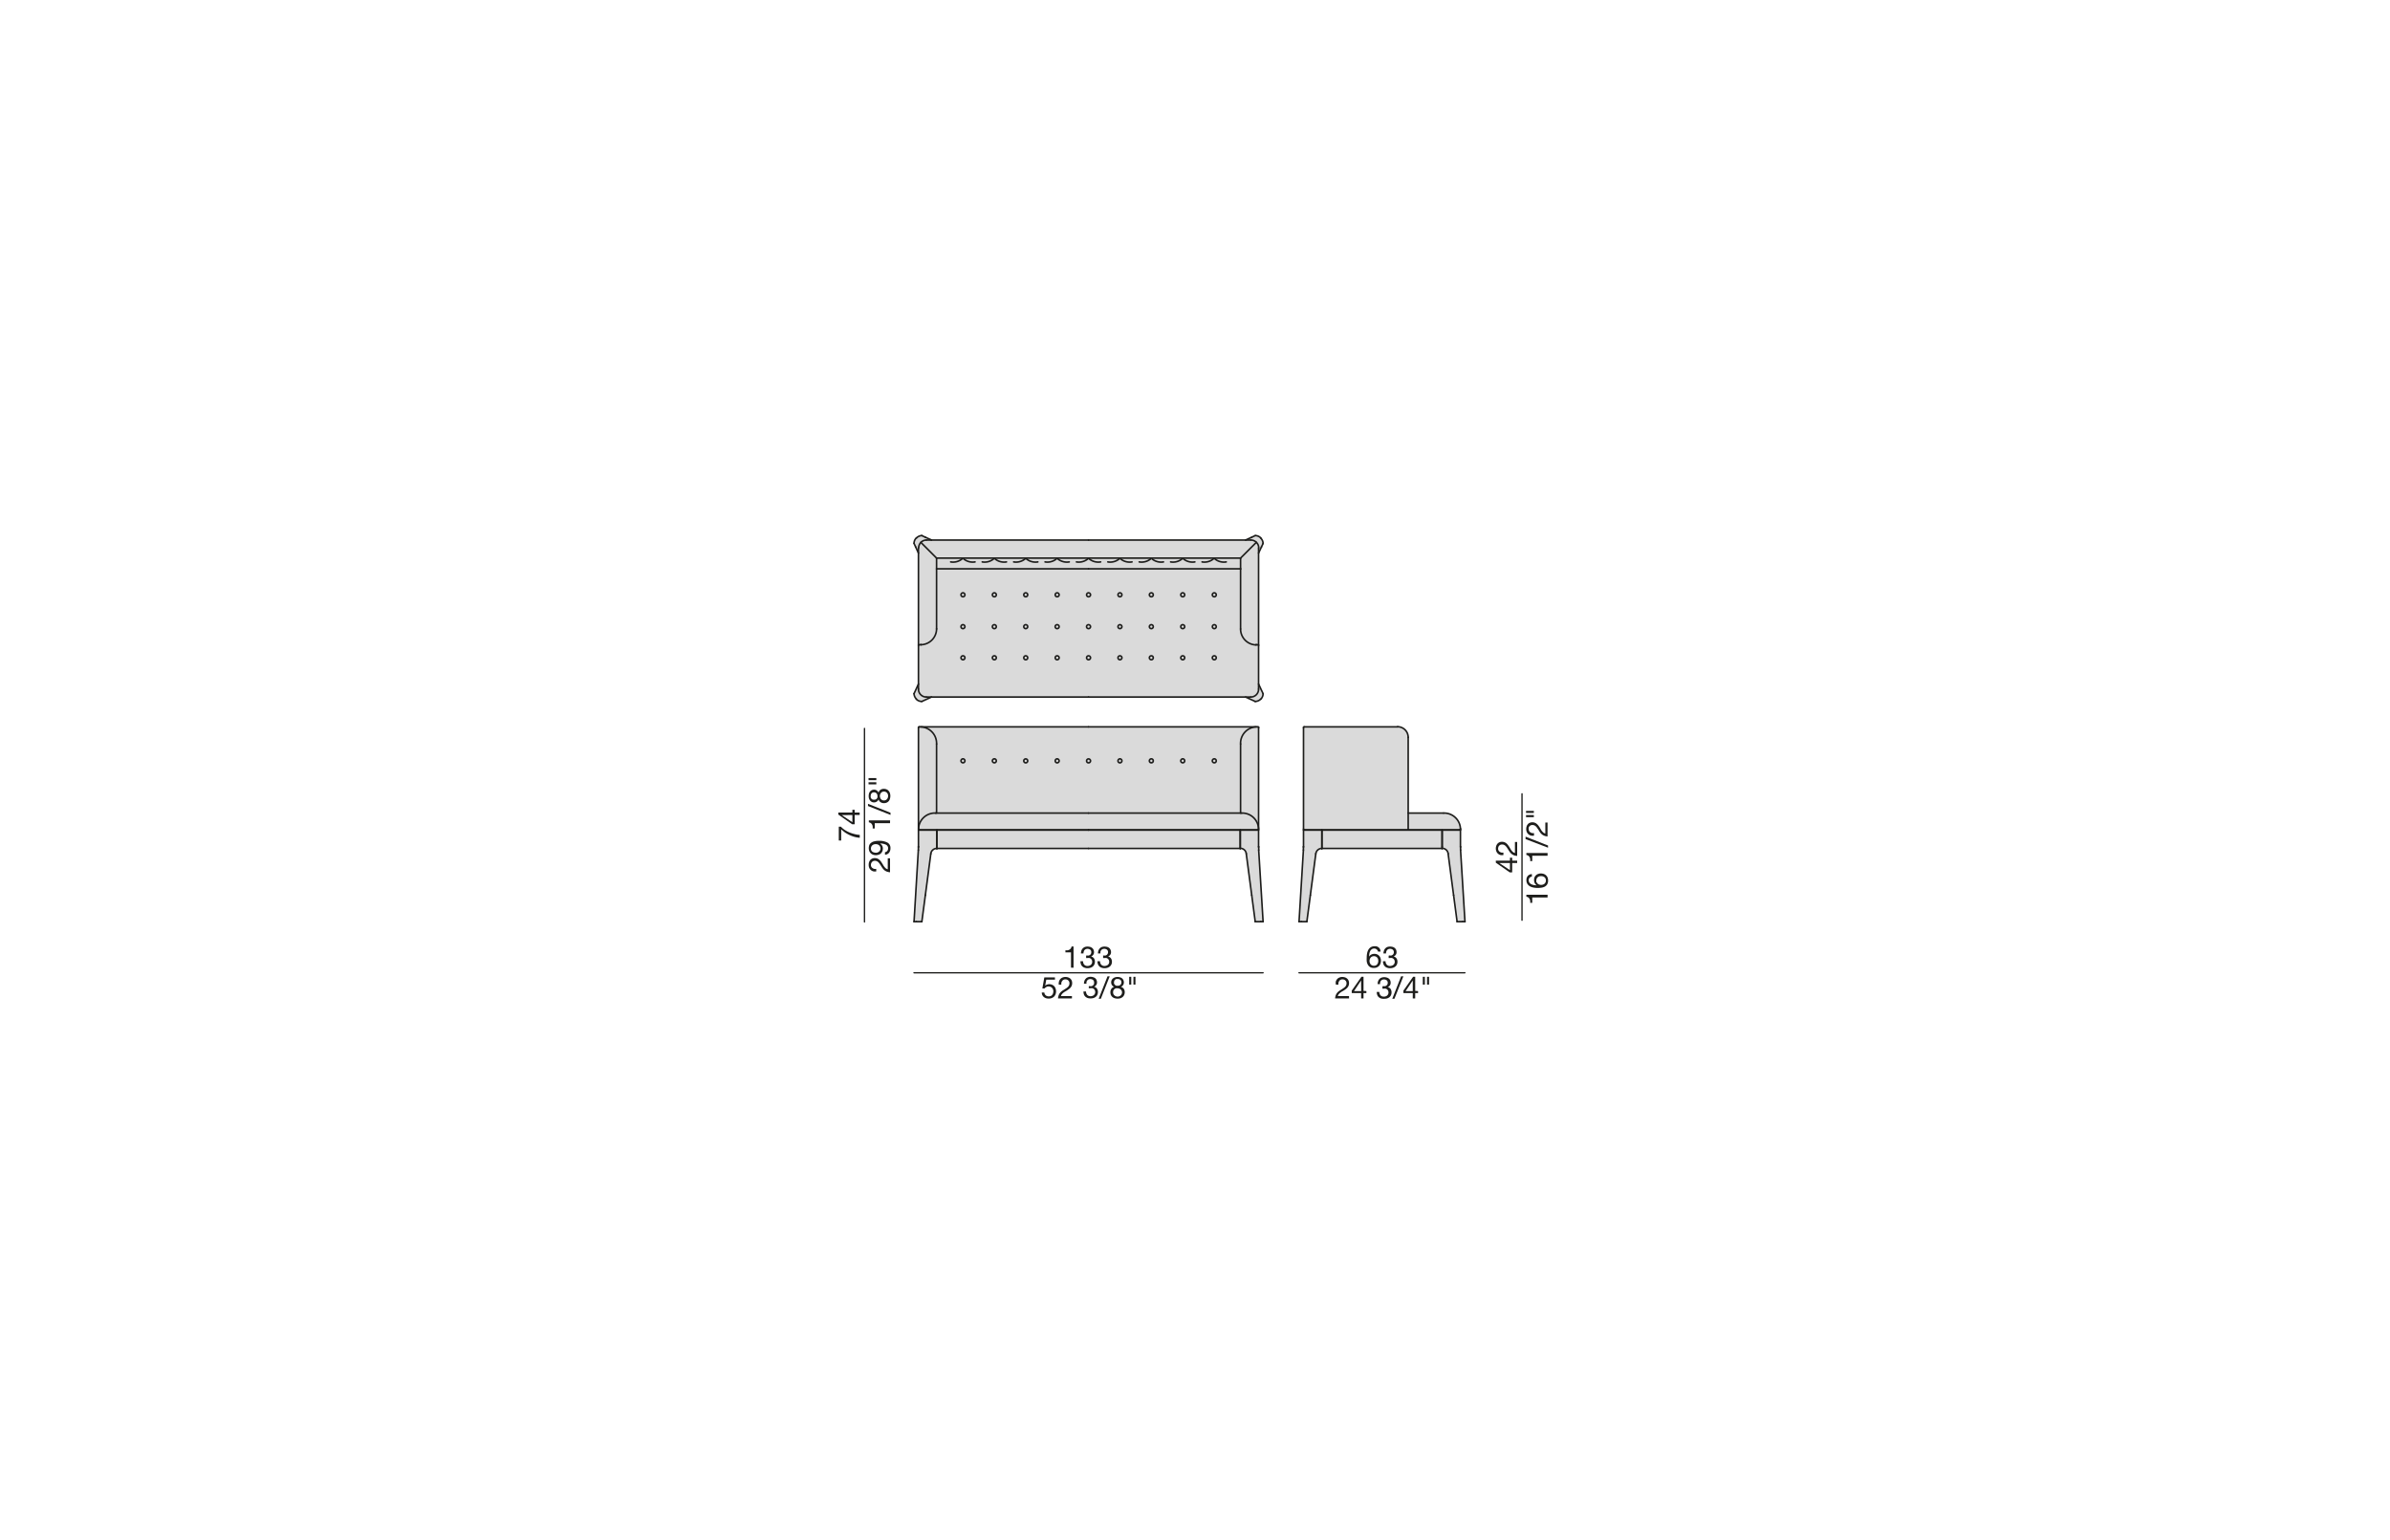 <?xml version="1.0" encoding="UTF-8"?>
<svg xmlns="http://www.w3.org/2000/svg" id="Livello_1" data-name="Livello 1" viewBox="0 0 450 290">
  <defs>
    <style>.cls-1{fill:#dadada;}.cls-2,.cls-3{fill:none;stroke:#1d1d1b;stroke-linecap:round;stroke-linejoin:round;}.cls-2{stroke-width:0.3px;}.cls-3{stroke-width:0.25px;}.cls-4{fill:#1d1d1b;}</style>
  </defs>
  <g id="CIRCLE">
    <path class="cls-1" d="M275,159.47c0,.2,0,.39,0,.59l.83,13.49h-1.48l-.66-5-1-7.82a1.12,1.12,0,0,0-1.12-1v-3.45H275v3.15Z"></path>
    <path class="cls-1" d="M275,156.06v.05a.15.15,0,0,1-.14.15h-9.7V153.1h6.66A3.08,3.08,0,0,1,275,156.06Z"></path>
    <polygon class="cls-1" points="271.54 159.46 271.54 159.74 271.52 159.76 271.52 156.31 271.54 156.31 271.54 159.46"></polygon>
    <rect class="cls-1" x="248.9" y="156.31" width="22.62" height="3.45"></rect>
    <path class="cls-1" d="M265.14,153.1v3.16H245.58a.15.15,0,0,1-.15-.15V137a.12.12,0,0,1,.12-.12h17.62a2,2,0,0,1,2,2Z"></path>
    <polygon class="cls-1" points="248.9 156.31 248.9 159.76 248.88 159.74 248.88 159.46 248.88 156.34 248.9 156.31"></polygon>
    <polygon class="cls-1" points="248.9 156.31 248.88 156.34 248.88 156.31 248.9 156.31"></polygon>
    <path class="cls-1" d="M248.88,159.74v0a1.14,1.14,0,0,0-1.13,1l-1,7.82-.66,5h-1.47l.82-13.49c0-.2,0-.39,0-.59h0v-3.15h3.45v3.43Z"></path>
    <path class="cls-1" d="M237,160.06l.83,13.49h-1.48l-.66-5-1-7.82a1.12,1.12,0,0,0-1.12-1v-3.45H237v3.15h0C237,159.67,237,159.86,237,160.06Z"></path>
    <path class="cls-1" d="M237,137v19.07a3.08,3.08,0,0,0-3.18-3h-.21v-13a3.09,3.09,0,0,1,2.95-3.2h.32A.12.12,0,0,1,237,137Z"></path>
    <path class="cls-1" d="M205,136.87h31.58a3.09,3.09,0,0,0-2.95,3.2v13H176.34v-13a3.1,3.1,0,0,0-3-3.2Zm24,6.4a.37.37,0,0,0-.36-.38.38.38,0,0,0-.38.38.37.37,0,0,0,.38.36A.36.36,0,0,0,229,143.27Zm-5.91,0a.37.37,0,0,0-.37-.38.38.38,0,0,0-.37.38.37.37,0,0,0,.37.36A.36.36,0,0,0,223.06,143.27Zm-5.92,0a.36.36,0,0,0-.36-.38.37.37,0,0,0-.37.38.36.36,0,0,0,.37.36A.35.35,0,0,0,217.14,143.27Zm-5.9,0a.38.38,0,0,0-.37-.38.38.38,0,0,0-.37.38.37.37,0,0,0,.37.37A.38.38,0,0,0,211.24,143.27Zm-5.91,0a.38.38,0,0,0-.38-.37.37.37,0,0,0-.36.37.36.36,0,0,0,.36.37A.37.37,0,0,0,205.33,143.27Zm-5.91,0a.39.39,0,0,0-.38-.38.38.38,0,0,0-.36.38.37.37,0,0,0,.36.37A.38.38,0,0,0,199.42,143.27Zm-5.92,0a.37.37,0,1,0-.74,0,.37.37,0,0,0,.74,0Zm-5.91,0a.37.37,0,0,0-.37-.38.38.38,0,0,0-.37.38.37.37,0,0,0,.37.36A.36.36,0,0,0,187.59,143.27Zm-5.91,0a.37.37,0,0,0-.37-.38.38.38,0,0,0-.37.38.37.37,0,0,0,.37.36A.36.36,0,0,0,181.68,143.27Z"></path>
    <path class="cls-1" d="M237,104.15V121.4h-.48a3,3,0,0,1-2.91-3V105.09l3-3a1.45,1.45,0,0,1,.43,1Z"></path>
    <path class="cls-1" d="M237.82,102.33l-.31.66-.54,1.16v-1a1.49,1.49,0,0,0-1.47-1.48h-1l1.16-.53.66-.31a1.45,1.45,0,0,1,1,.44A1.47,1.47,0,0,1,237.82,102.33Z"></path>
    <path class="cls-1" d="M237.51,130l.31.65a1.49,1.49,0,0,1-.44,1,1.43,1.43,0,0,1-1,.42l-.66-.3-1.16-.53h1a1.47,1.47,0,0,0,1.47-1.48v-1Z"></path>
    <polygon class="cls-1" points="233.53 159.74 233.53 159.76 233.51 159.76 233.53 159.74"></polygon>
    <polygon class="cls-1" points="233.53 156.31 233.53 156.34 233.51 156.31 233.53 156.31"></polygon>
    <polygon class="cls-1" points="233.53 159.46 233.53 159.74 233.51 159.76 233.51 156.31 233.53 156.34 233.53 159.46"></polygon>
    <polygon class="cls-1" points="233.51 156.31 233.51 159.76 204.95 159.76 176.41 159.76 176.41 156.31 204.95 156.31 233.51 156.31"></polygon>
    <path class="cls-1" d="M228.61,111.67a.37.37,0,0,1,.36.37.36.36,0,0,1-.36.37.37.37,0,0,1-.38-.37A.38.38,0,0,1,228.61,111.67Z"></path>
    <path class="cls-1" d="M228.61,117.58a.37.37,0,0,1,0,.74.37.37,0,1,1,0-.74Z"></path>
    <path class="cls-1" d="M228.61,123.49a.36.36,0,0,1,.36.37.37.37,0,0,1-.36.37.38.38,0,0,1-.38-.37A.37.37,0,0,1,228.61,123.49Z"></path>
    <path class="cls-1" d="M228.61,142.89a.37.37,0,0,1,.36.38.36.36,0,0,1-.36.36.37.37,0,0,1-.38-.36A.38.38,0,0,1,228.61,142.89Z"></path>
    <path class="cls-1" d="M222.69,111.67a.37.37,0,0,1,.37.37.36.36,0,0,1-.37.37.37.37,0,0,1-.37-.37A.38.38,0,0,1,222.69,111.67Z"></path>
    <path class="cls-1" d="M222.69,117.58a.37.37,0,0,1,0,.74.37.37,0,1,1,0-.74Z"></path>
    <path class="cls-1" d="M222.69,123.49a.36.36,0,0,1,.37.37.37.37,0,0,1-.37.37.38.38,0,0,1-.37-.37A.37.37,0,0,1,222.69,123.49Z"></path>
    <path class="cls-1" d="M222.69,142.89a.37.37,0,0,1,.37.38.36.36,0,0,1-.37.36.37.37,0,0,1-.37-.36A.38.38,0,0,1,222.69,142.89Z"></path>
    <path class="cls-1" d="M216.78,111.67a.36.36,0,0,1,.36.37.35.35,0,0,1-.36.37.36.36,0,0,1-.37-.37A.37.37,0,0,1,216.78,111.67Z"></path>
    <path class="cls-1" d="M216.78,117.58a.37.37,0,0,1,0,.74.37.37,0,1,1,0-.74Z"></path>
    <path class="cls-1" d="M216.78,123.49a.35.35,0,0,1,.36.37.36.36,0,0,1-.36.37.37.37,0,0,1-.37-.37A.36.36,0,0,1,216.78,123.49Z"></path>
    <path class="cls-1" d="M216.78,142.89a.36.36,0,0,1,.36.38.35.35,0,0,1-.36.36.36.36,0,0,1-.37-.36A.37.37,0,0,1,216.78,142.89Z"></path>
    <path class="cls-1" d="M210.87,111.67a.38.38,0,0,1,.37.37.37.37,0,0,1-.37.37.36.36,0,0,1-.37-.37A.37.37,0,0,1,210.87,111.67Z"></path>
    <path class="cls-1" d="M210.87,117.58a.37.37,0,0,1,0,.74.37.37,0,1,1,0-.74Z"></path>
    <path class="cls-1" d="M210.87,123.49a.37.37,0,0,1,.37.37.38.38,0,0,1-.37.37.37.37,0,0,1-.37-.37A.36.36,0,0,1,210.87,123.49Z"></path>
    <path class="cls-1" d="M210.87,142.89a.38.38,0,0,1,.37.38.38.38,0,0,1-.37.37.37.37,0,0,1-.37-.37A.38.38,0,0,1,210.87,142.89Z"></path>
    <path class="cls-1" d="M205,111.67a.38.38,0,0,1,.38.37.37.37,0,0,1-.38.37.36.36,0,0,1-.36-.37A.37.37,0,0,1,205,111.67Z"></path>
    <path class="cls-1" d="M205,117.58a.37.37,0,1,1,0,.74.37.37,0,0,1,0-.74Z"></path>
    <path class="cls-1" d="M205,123.49a.37.37,0,0,1,.38.37.38.38,0,0,1-.38.37.37.37,0,0,1-.36-.37A.36.36,0,0,1,205,123.49Z"></path>
    <path class="cls-1" d="M205,142.9a.38.38,0,0,1,.38.37.37.37,0,0,1-.38.37.36.36,0,0,1-.36-.37A.37.37,0,0,1,205,142.9Z"></path>
    <path class="cls-1" d="M199,111.67a.38.38,0,0,1,.38.37.37.37,0,0,1-.38.37.36.36,0,0,1-.36-.37A.37.37,0,0,1,199,111.67Z"></path>
    <path class="cls-1" d="M199,117.58a.37.37,0,1,1,0,.74.37.37,0,0,1,0-.74Z"></path>
    <path class="cls-1" d="M199,123.49a.37.37,0,0,1,.38.37.38.38,0,0,1-.38.37.37.37,0,0,1-.36-.37A.36.36,0,0,1,199,123.49Z"></path>
    <path class="cls-1" d="M199,142.89a.39.39,0,0,1,.38.38.38.38,0,0,1-.38.37.37.37,0,0,1-.36-.37A.38.38,0,0,1,199,142.89Z"></path>
    <path class="cls-1" d="M193.13,111.67a.38.38,0,0,1,.37.37.37.37,0,0,1-.74,0A.38.38,0,0,1,193.13,111.67Z"></path>
    <path class="cls-1" d="M193.13,117.58a.37.37,0,1,1-.37.37A.38.38,0,0,1,193.13,117.58Z"></path>
    <path class="cls-1" d="M193.13,123.49a.37.37,0,0,1,.37.37.37.37,0,1,1-.74,0A.37.37,0,0,1,193.13,123.49Z"></path>
    <path class="cls-1" d="M193.13,142.89a.38.38,0,0,1,.37.38.37.37,0,0,1-.74,0A.38.38,0,0,1,193.13,142.89Z"></path>
    <path class="cls-1" d="M187.22,111.67a.37.37,0,0,1,.37.37.36.36,0,0,1-.37.37.37.37,0,0,1-.37-.37A.38.38,0,0,1,187.22,111.67Z"></path>
    <path class="cls-1" d="M187.22,117.58a.37.37,0,0,1,0,.74.37.37,0,1,1,0-.74Z"></path>
    <path class="cls-1" d="M187.22,123.49a.36.36,0,0,1,.37.37.37.37,0,0,1-.37.37.38.38,0,0,1-.37-.37A.37.37,0,0,1,187.22,123.49Z"></path>
    <path class="cls-1" d="M187.22,142.89a.37.37,0,0,1,.37.38.36.36,0,0,1-.37.36.37.37,0,0,1-.37-.36A.38.38,0,0,1,187.22,142.89Z"></path>
    <path class="cls-1" d="M181.31,111.67a.37.37,0,0,1,.37.37.36.36,0,0,1-.37.37.37.37,0,0,1-.37-.37A.38.38,0,0,1,181.31,111.67Z"></path>
    <path class="cls-1" d="M181.31,117.58a.37.37,0,1,1,0,.74.37.37,0,1,1,0-.74Z"></path>
    <path class="cls-1" d="M181.31,123.49a.36.36,0,0,1,.37.37.37.37,0,0,1-.37.37.38.38,0,0,1-.37-.37A.37.37,0,0,1,181.31,123.49Z"></path>
    <path class="cls-1" d="M181.31,142.89a.37.37,0,0,1,.37.38.36.36,0,0,1-.37.36.37.37,0,0,1-.37-.36A.38.38,0,0,1,181.31,142.89Z"></path>
    <polygon class="cls-1" points="204.95 107.11 176.34 107.11 176.34 105.09 204.95 105.09 233.58 105.09 233.58 107.11 204.95 107.11"></polygon>
    <polygon class="cls-1" points="176.41 156.31 176.41 159.76 176.38 159.74 176.38 159.46 176.38 156.34 176.41 156.31"></polygon>
    <polygon class="cls-1" points="176.41 156.31 176.38 156.34 176.38 156.31 176.41 156.31"></polygon>
    <polygon class="cls-1" points="176.38 159.74 176.41 159.76 176.38 159.76 176.38 159.74"></polygon>
    <path class="cls-1" d="M176.34,107.11v11.33a3,3,0,0,1-2.91,3h-.5V103.17a1.48,1.48,0,0,1,.44-1l3,3Z"></path>
    <path class="cls-1" d="M174.41,101.69H235.5a1.44,1.44,0,0,1,1,.44l-3,3H176.34l-3-3A1.43,1.43,0,0,1,174.41,101.69Z"></path>
    <path class="cls-1" d="M176.38,159.74v0a1.13,1.13,0,0,0-1.12,1l-1,7.82-.66,5H172.1l.81-13.49a5.82,5.82,0,0,0,0-.59h0v-3.15h3.45v3.43Z"></path>
    <path class="cls-1" d="M173.43,121.4a3,3,0,0,0,2.91-3V107.11h57.24v11.33a3,3,0,0,0,2.91,3H237v8.37a1.47,1.47,0,0,1-1.47,1.48H174.41a1.48,1.48,0,0,1-1.48-1.48V121.4h.5ZM229,112a.37.37,0,0,0-.36-.37.38.38,0,0,0-.38.37.37.37,0,0,0,.38.37A.36.36,0,0,0,229,112Zm0,5.91a.37.37,0,0,0-.36-.37.37.37,0,1,0,0,.74A.37.37,0,0,0,229,118Zm0,5.91a.36.36,0,0,0-.36-.37.37.37,0,0,0-.38.37.38.38,0,0,0,.38.37A.37.37,0,0,0,229,123.86ZM223.06,112a.37.37,0,0,0-.37-.37.38.38,0,0,0-.37.37.37.37,0,0,0,.37.37A.36.36,0,0,0,223.06,112Zm0,5.91a.37.37,0,0,0-.37-.37.37.37,0,1,0,0,.74A.37.37,0,0,0,223.06,118Zm0,5.91a.36.36,0,0,0-.37-.37.37.37,0,0,0-.37.37.38.38,0,0,0,.37.37A.37.37,0,0,0,223.06,123.86ZM217.14,112a.36.36,0,0,0-.36-.37.37.37,0,0,0-.37.37.36.36,0,0,0,.37.37A.35.35,0,0,0,217.14,112Zm0,5.91a.36.36,0,0,0-.36-.37.37.37,0,1,0,0,.74A.36.36,0,0,0,217.14,118Zm0,5.91a.35.35,0,0,0-.36-.37.36.36,0,0,0-.37.37.37.37,0,0,0,.37.37A.36.36,0,0,0,217.14,123.86ZM211.24,112a.38.38,0,0,0-.37-.37.37.37,0,0,0-.37.37.36.36,0,0,0,.37.37A.37.37,0,0,0,211.24,112Zm0,5.91a.38.38,0,0,0-.37-.37.37.37,0,1,0,0,.74A.38.38,0,0,0,211.24,118Zm0,5.91a.37.37,0,0,0-.37-.37.36.36,0,0,0-.37.37.37.37,0,0,0,.37.37A.38.38,0,0,0,211.24,123.86ZM205.33,112a.38.38,0,0,0-.38-.37.37.37,0,0,0-.36.37.36.36,0,0,0,.36.37A.37.37,0,0,0,205.33,112Zm0,5.91a.38.38,0,0,0-.38-.37.37.37,0,0,0,0,.74A.38.38,0,0,0,205.33,118Zm0,5.91a.37.37,0,0,0-.38-.37.36.36,0,0,0-.36.37.37.37,0,0,0,.36.37A.38.38,0,0,0,205.33,123.86ZM199.42,112a.38.38,0,0,0-.38-.37.37.37,0,0,0-.36.37.36.36,0,0,0,.36.37A.37.37,0,0,0,199.42,112Zm0,5.91a.38.38,0,0,0-.38-.37.37.37,0,0,0,0,.74A.38.38,0,0,0,199.42,118Zm0,5.91a.37.37,0,0,0-.38-.37.36.36,0,0,0-.36.37.37.37,0,0,0,.36.37A.38.38,0,0,0,199.42,123.86ZM193.5,112a.37.37,0,0,0-.74,0,.37.37,0,0,0,.74,0Zm0,5.91a.37.37,0,1,0-.37.37A.38.38,0,0,0,193.5,118Zm0,5.91a.37.37,0,0,0-.74,0,.37.37,0,1,0,.74,0ZM187.59,112a.37.37,0,0,0-.37-.37.38.38,0,0,0-.37.37.37.37,0,0,0,.37.37A.36.36,0,0,0,187.59,112Zm0,5.91a.37.37,0,0,0-.37-.37.37.37,0,1,0,0,.74A.37.37,0,0,0,187.59,118Zm0,5.91a.36.36,0,0,0-.37-.37.37.37,0,0,0-.37.37.38.38,0,0,0,.37.37A.37.37,0,0,0,187.59,123.86ZM181.68,112a.37.37,0,0,0-.37-.37.38.38,0,0,0-.37.37.37.37,0,0,0,.37.37A.36.36,0,0,0,181.68,112Zm0,5.91a.37.37,0,0,0-.37-.37.37.37,0,1,0,0,.74A.37.37,0,0,0,181.68,118Zm0,5.91a.36.36,0,0,0-.37-.37.37.37,0,0,0-.37.37.38.38,0,0,0,.37.37A.37.37,0,0,0,181.68,123.86Z"></path>
    <path class="cls-1" d="M173.37,136.87a3.1,3.1,0,0,1,3,3.2v13h-.22a3.09,3.09,0,0,0-3.19,3V137a.13.13,0,0,1,.12-.12Z"></path>
    <path class="cls-1" d="M176.34,153.1h57.45a3.08,3.08,0,0,1,3.18,3v.05a.15.15,0,0,1-.14.15H173.08a.15.15,0,0,1-.15-.15v-.05a3.09,3.09,0,0,1,3.19-3h.22Z"></path>
    <path class="cls-1" d="M174.23,101.16l1.16.53h-1a1.43,1.43,0,0,0-1,.43,1.48,1.48,0,0,0-.44,1v1L172.4,103l-.3-.66a1.49,1.49,0,0,1,1.47-1.48Z"></path>
    <path class="cls-1" d="M174.41,131.25h1l-1.16.53-.66.3a1.45,1.45,0,0,1-1-.42,1.48,1.48,0,0,1-.43-1l.3-.65.53-1.16v1A1.48,1.48,0,0,0,174.41,131.25Z"></path>
    <polyline class="cls-2" points="204.95 101.69 175.39 101.69 174.41 101.69"></polyline>
    <line class="cls-2" x1="204.95" y1="105.09" x2="176.34" y2="105.09"></line>
    <line class="cls-2" x1="176.34" y1="107.11" x2="204.95" y2="107.11"></line>
    <polyline class="cls-2" points="204.95 131.25 175.39 131.25 174.41 131.25"></polyline>
    <polyline class="cls-2" points="204.95 159.76 176.41 159.76 176.38 159.76"></polyline>
    <polyline class="cls-2" points="172.93 156.31 176.38 156.31 176.41 156.31 204.95 156.31"></polyline>
    <polyline class="cls-2" points="176.13 153.1 176.34 153.1 204.95 153.1"></polyline>
    <line class="cls-2" x1="173.08" y1="156.26" x2="204.95" y2="156.26"></line>
    <polyline class="cls-2" points="173.05 136.87 173.37 136.87 204.95 136.87"></polyline>
    <line class="cls-2" x1="174.23" y1="101.16" x2="175.39" y2="101.69"></line>
    <line class="cls-2" x1="173.57" y1="100.85" x2="174.23" y2="101.16"></line>
    <path class="cls-2" d="M173.57,100.85a1.47,1.47,0,0,0-1,.44"></path>
    <path class="cls-2" d="M172.53,101.29a1.46,1.46,0,0,0-.43,1"></path>
    <line class="cls-2" x1="172.1" y1="102.33" x2="172.4" y2="102.99"></line>
    <line class="cls-2" x1="172.4" y1="102.99" x2="172.93" y2="104.15"></line>
    <path class="cls-2" d="M174.41,101.69a1.43,1.43,0,0,0-1,.43,1.48,1.48,0,0,0-.44,1"></path>
    <polyline class="cls-2" points="172.1 130.61 172.4 129.96 172.93 128.8"></polyline>
    <path class="cls-2" d="M172.1,130.61a1.48,1.48,0,0,0,.43,1"></path>
    <path class="cls-2" d="M172.53,131.66a1.45,1.45,0,0,0,1,.42"></path>
    <polyline class="cls-2" points="173.57 132.08 174.23 131.78 175.39 131.25"></polyline>
    <polyline class="cls-2" points="172.93 103.17 172.93 104.15 172.93 121.4 172.93 121.59"></polyline>
    <line class="cls-2" x1="176.34" y1="118.44" x2="176.34" y2="107.11"></line>
    <line class="cls-2" x1="173.37" y1="102.12" x2="176.34" y2="105.09"></line>
    <path class="cls-2" d="M173.43,121.4a3,3,0,0,0,2.91-3"></path>
    <line class="cls-2" x1="173.37" y1="121.4" x2="172.93" y2="121.4"></line>
    <line class="cls-2" x1="173.43" y1="121.4" x2="173.37" y2="121.4"></line>
    <line class="cls-2" x1="172.93" y1="156.31" x2="172.93" y2="159.46"></line>
    <line class="cls-2" x1="176.38" y1="156.34" x2="176.38" y2="156.31"></line>
    <path class="cls-2" d="M172.91,160.06a5.82,5.82,0,0,0,0-.59"></path>
    <line class="cls-2" x1="176.38" y1="159.76" x2="176.38" y2="159.74"></line>
    <path class="cls-2" d="M176.38,159.76a1.13,1.13,0,0,0-1.12,1"></path>
    <line class="cls-2" x1="172.91" y1="160.06" x2="172.1" y2="173.55"></line>
    <line class="cls-2" x1="172.53" y1="173.55" x2="172.1" y2="173.55"></line>
    <line class="cls-2" x1="172.53" y1="173.55" x2="173.57" y2="173.55"></line>
    <line class="cls-2" x1="173.57" y1="173.55" x2="174.23" y2="168.56"></line>
    <line class="cls-2" x1="174.23" y1="168.56" x2="175.26" y2="160.74"></line>
    <line class="cls-2" x1="172.93" y1="159.46" x2="172.93" y2="159.47"></line>
    <polyline class="cls-2" points="176.38 159.74 176.38 159.46 176.38 156.34"></polyline>
    <line class="cls-2" x1="176.41" y1="159.76" x2="176.41" y2="156.31"></line>
    <line class="cls-2" x1="176.38" y1="156.34" x2="176.41" y2="156.31"></line>
    <line class="cls-2" x1="176.38" y1="159.74" x2="176.41" y2="159.76"></line>
    <path class="cls-2" d="M176.13,153.1h0a3.09,3.09,0,0,0-3.19,3"></path>
    <path class="cls-2" d="M172.93,156.11a.15.15,0,0,0,.15.15"></path>
    <polyline class="cls-2" points="172.93 156.11 172.93 156.06 172.93 136.99"></polyline>
    <line class="cls-2" x1="176.34" y1="153.1" x2="176.34" y2="140.07"></line>
    <path class="cls-2" d="M176.34,140.07a3.1,3.1,0,0,0-3-3.2"></path>
    <path class="cls-2" d="M173.05,136.87a.13.13,0,0,0-.12.12"></path>
    <line class="cls-2" x1="245.43" y1="156.31" x2="245.43" y2="159.46"></line>
    <line class="cls-2" x1="248.88" y1="156.34" x2="248.88" y2="156.31"></line>
    <path class="cls-2" d="M245.41,160.06c0-.2,0-.39,0-.59"></path>
    <line class="cls-2" x1="248.88" y1="159.76" x2="248.88" y2="159.74"></line>
    <path class="cls-2" d="M248.88,159.76a1.14,1.14,0,0,0-1.13,1"></path>
    <line class="cls-2" x1="245.41" y1="160.06" x2="244.59" y2="173.55"></line>
    <line class="cls-2" x1="245.02" y1="173.55" x2="244.59" y2="173.55"></line>
    <line class="cls-2" x1="245.02" y1="173.55" x2="246.06" y2="173.55"></line>
    <line class="cls-2" x1="246.06" y1="173.55" x2="246.72" y2="168.56"></line>
    <line class="cls-2" x1="246.72" y1="168.56" x2="247.75" y2="160.74"></line>
    <line class="cls-2" x1="274.98" y1="156.31" x2="274.98" y2="159.46"></line>
    <line class="cls-2" x1="271.54" y1="159.46" x2="271.54" y2="156.31"></line>
    <path class="cls-2" d="M275,159.47c0,.2,0,.39,0,.59"></path>
    <polyline class="cls-2" points="271.54 159.76 271.54 159.74 271.54 159.46"></polyline>
    <path class="cls-2" d="M272.66,160.74a1.12,1.12,0,0,0-1.12-1"></path>
    <line class="cls-2" x1="275" y1="160.06" x2="275.83" y2="173.55"></line>
    <line class="cls-2" x1="275.39" y1="173.55" x2="275.83" y2="173.55"></line>
    <line class="cls-2" x1="275.39" y1="173.55" x2="274.35" y2="173.55"></line>
    <line class="cls-2" x1="273.69" y1="168.56" x2="272.66" y2="160.74"></line>
    <line class="cls-2" x1="274.35" y1="173.55" x2="273.69" y2="168.56"></line>
    <line class="cls-2" x1="245.43" y1="159.46" x2="245.43" y2="159.47"></line>
    <line class="cls-2" x1="274.98" y1="159.46" x2="274.98" y2="159.47"></line>
    <polyline class="cls-2" points="248.88 159.74 248.88 159.46 248.88 156.34"></polyline>
    <line class="cls-2" x1="248.9" y1="159.76" x2="248.9" y2="156.31"></line>
    <line class="cls-2" x1="248.9" y1="159.76" x2="271.52" y2="159.76"></line>
    <line class="cls-2" x1="271.52" y1="159.76" x2="271.52" y2="156.31"></line>
    <line class="cls-2" x1="248.88" y1="156.34" x2="248.9" y2="156.31"></line>
    <line class="cls-2" x1="248.88" y1="159.74" x2="248.9" y2="159.76"></line>
    <line class="cls-2" x1="271.54" y1="159.74" x2="271.52" y2="159.76"></line>
    <polyline class="cls-2" points="274.98 156.31 271.54 156.31 271.52 156.31 248.9 156.31 248.88 156.31 245.43 156.31"></polyline>
    <line class="cls-2" x1="271.8" y1="153.1" x2="265.14" y2="153.1"></line>
    <path class="cls-2" d="M271.8,153.1a3.08,3.08,0,0,1,3.18,3"></path>
    <polyline class="cls-2" points="274.84 156.26 265.14 156.26 245.58 156.26"></polyline>
    <line class="cls-2" x1="274.98" y1="156.06" x2="274.98" y2="156.11"></line>
    <path class="cls-2" d="M274.84,156.26a.15.15,0,0,0,.14-.15"></path>
    <path class="cls-2" d="M245.43,156.11a.15.15,0,0,0,.15.15"></path>
    <polyline class="cls-2" points="245.43 156.11 245.43 156.06 245.43 136.99"></polyline>
    <path class="cls-2" d="M245.55,136.87a.12.12,0,0,0-.12.12"></path>
    <line class="cls-2" x1="263.17" y1="136.87" x2="245.55" y2="136.87"></line>
    <polyline class="cls-2" points="265.14 156.26 265.14 153.1 265.14 138.84"></polyline>
    <path class="cls-2" d="M265.14,138.84a2,2,0,0,0-2-2"></path>
    <polyline class="cls-2" points="172.93 121.59 172.93 128.8 172.93 129.77"></polyline>
    <path class="cls-2" d="M172.93,129.77a1.48,1.48,0,0,0,1.48,1.48"></path>
    <line class="cls-2" x1="176.34" y1="107.11" x2="176.34" y2="105.09"></line>
    <path class="cls-2" d="M179,105.81a2.7,2.7,0,0,0,2.14-.56"></path>
    <path class="cls-2" d="M181.45,105.25a2.69,2.69,0,0,0,2.13.56"></path>
    <path class="cls-2" d="M184.94,105.81a2.7,2.7,0,0,0,2.14-.56"></path>
    <path class="cls-2" d="M187.36,105.25a2.7,2.7,0,0,0,2.14.56"></path>
    <path class="cls-2" d="M190.86,105.81a2.72,2.72,0,0,0,2.14-.56"></path>
    <path class="cls-2" d="M193.27,105.25a2.7,2.7,0,0,0,2.14.56"></path>
    <path class="cls-2" d="M199.18,105.25a2.7,2.7,0,0,0,2.14.56"></path>
    <path class="cls-2" d="M196.77,105.81a2.68,2.68,0,0,0,2.13-.56"></path>
    <path class="cls-2" d="M181.68,143.27a.37.37,0,0,0-.37-.38.38.38,0,0,0-.37.38.37.37,0,0,0,.37.36A.36.36,0,0,0,181.68,143.27Z"></path>
    <path class="cls-2" d="M187.59,143.27a.37.37,0,0,0-.37-.38.38.38,0,0,0-.37.38.37.37,0,0,0,.37.36A.36.36,0,0,0,187.59,143.27Z"></path>
    <path class="cls-2" d="M193.5,143.27a.37.37,0,1,0-.74,0,.37.37,0,0,0,.74,0Z"></path>
    <path class="cls-2" d="M199.42,143.27a.39.39,0,0,0-.38-.38.38.38,0,0,0-.36.38.37.37,0,0,0,.36.37A.38.38,0,0,0,199.42,143.27Z"></path>
    <path class="cls-2" d="M181.68,112a.37.37,0,0,0-.37-.37.38.38,0,0,0-.37.37.37.37,0,0,0,.37.37A.36.36,0,0,0,181.68,112Z"></path>
    <path class="cls-2" d="M187.59,112a.37.37,0,0,0-.37-.37.38.38,0,0,0-.37.37.37.37,0,0,0,.37.37A.36.36,0,0,0,187.59,112Z"></path>
    <path class="cls-2" d="M193.5,112a.37.37,0,0,0-.74,0,.37.37,0,0,0,.74,0Z"></path>
    <path class="cls-2" d="M199.42,112a.38.38,0,0,0-.38-.37.37.37,0,0,0-.36.37.36.36,0,0,0,.36.37A.37.37,0,0,0,199.42,112Z"></path>
    <path class="cls-2" d="M181.68,118a.37.37,0,0,0-.37-.37.37.37,0,1,0,0,.74A.37.37,0,0,0,181.68,118Z"></path>
    <path class="cls-2" d="M187.59,118a.37.37,0,0,0-.37-.37.37.37,0,1,0,0,.74A.37.37,0,0,0,187.59,118Z"></path>
    <path class="cls-2" d="M193.5,118a.37.37,0,1,0-.37.37A.38.38,0,0,0,193.5,118Z"></path>
    <path class="cls-2" d="M199.42,118a.38.38,0,0,0-.38-.37.37.37,0,0,0,0,.74A.38.38,0,0,0,199.42,118Z"></path>
    <path class="cls-2" d="M181.68,123.86a.36.36,0,0,0-.37-.37.37.37,0,0,0-.37.37.38.38,0,0,0,.37.37A.37.37,0,0,0,181.68,123.86Z"></path>
    <path class="cls-2" d="M187.59,123.86a.36.36,0,0,0-.37-.37.37.37,0,0,0-.37.37.38.38,0,0,0,.37.37A.37.37,0,0,0,187.59,123.86Z"></path>
    <path class="cls-2" d="M193.5,123.86a.37.37,0,0,0-.74,0,.37.37,0,1,0,.74,0Z"></path>
    <path class="cls-2" d="M199.42,123.86a.37.37,0,0,0-.38-.37.36.36,0,0,0-.36.37.37.37,0,0,0,.36.37A.38.38,0,0,0,199.42,123.86Z"></path>
    <polyline class="cls-2" points="204.95 101.69 234.52 101.69 235.5 101.69"></polyline>
    <line class="cls-2" x1="204.95" y1="105.09" x2="233.58" y2="105.09"></line>
    <line class="cls-2" x1="233.58" y1="107.11" x2="204.95" y2="107.11"></line>
    <polyline class="cls-2" points="204.95 131.25 234.52 131.25 235.5 131.25"></polyline>
    <polyline class="cls-2" points="204.95 159.76 233.51 159.76 233.53 159.76"></polyline>
    <polyline class="cls-2" points="236.97 156.31 233.53 156.31 233.51 156.31 204.95 156.31"></polyline>
    <polyline class="cls-2" points="233.79 153.1 233.58 153.1 204.95 153.1"></polyline>
    <line class="cls-2" x1="236.83" y1="156.26" x2="204.95" y2="156.26"></line>
    <polyline class="cls-2" points="236.85 136.87 236.53 136.87 204.95 136.87"></polyline>
    <line class="cls-2" x1="235.68" y1="101.16" x2="234.52" y2="101.69"></line>
    <line class="cls-2" x1="236.34" y1="100.85" x2="235.68" y2="101.16"></line>
    <path class="cls-2" d="M237.38,101.29a1.45,1.45,0,0,0-1-.44"></path>
    <path class="cls-2" d="M237.82,102.33a1.47,1.47,0,0,0-.44-1"></path>
    <line class="cls-2" x1="237.82" y1="102.33" x2="237.51" y2="102.99"></line>
    <line class="cls-2" x1="237.51" y1="102.99" x2="236.97" y2="104.15"></line>
    <path class="cls-2" d="M237,103.17a1.49,1.49,0,0,0-1.47-1.48"></path>
    <polyline class="cls-2" points="237.82 130.61 237.51 129.96 236.97 128.8"></polyline>
    <path class="cls-2" d="M237.38,131.66a1.49,1.49,0,0,0,.44-1"></path>
    <path class="cls-2" d="M236.34,132.08a1.43,1.43,0,0,0,1-.42"></path>
    <polyline class="cls-2" points="236.34 132.08 235.68 131.78 234.52 131.25"></polyline>
    <polyline class="cls-2" points="236.97 103.17 236.97 104.15 236.97 121.4 236.97 121.59"></polyline>
    <line class="cls-2" x1="233.58" y1="118.44" x2="233.58" y2="107.11"></line>
    <polyline class="cls-2" points="236.55 102.12 236.54 102.13 233.58 105.09"></polyline>
    <path class="cls-2" d="M233.58,118.44a3,3,0,0,0,2.91,3"></path>
    <line class="cls-2" x1="236.53" y1="121.4" x2="236.97" y2="121.4"></line>
    <line class="cls-2" x1="236.49" y1="121.4" x2="236.53" y2="121.4"></line>
    <line class="cls-2" x1="236.97" y1="156.31" x2="236.97" y2="159.46"></line>
    <line class="cls-2" x1="233.53" y1="156.34" x2="233.53" y2="156.31"></line>
    <path class="cls-2" d="M237,159.47c0,.2,0,.39,0,.59"></path>
    <line class="cls-2" x1="233.53" y1="159.76" x2="233.53" y2="159.74"></line>
    <path class="cls-2" d="M234.65,160.74a1.12,1.12,0,0,0-1.12-1"></path>
    <line class="cls-2" x1="236.99" y1="160.06" x2="237.82" y2="173.55"></line>
    <line class="cls-2" x1="237.38" y1="173.55" x2="237.82" y2="173.55"></line>
    <line class="cls-2" x1="237.38" y1="173.55" x2="236.34" y2="173.55"></line>
    <line class="cls-2" x1="236.34" y1="173.55" x2="235.68" y2="168.56"></line>
    <line class="cls-2" x1="235.68" y1="168.56" x2="234.65" y2="160.74"></line>
    <line class="cls-2" x1="236.97" y1="159.46" x2="236.97" y2="159.47"></line>
    <polyline class="cls-2" points="233.53 159.74 233.53 159.46 233.53 156.34"></polyline>
    <line class="cls-2" x1="233.51" y1="159.76" x2="233.51" y2="156.31"></line>
    <line class="cls-2" x1="233.53" y1="156.34" x2="233.51" y2="156.31"></line>
    <line class="cls-2" x1="233.53" y1="159.74" x2="233.51" y2="159.76"></line>
    <path class="cls-2" d="M233.79,153.1a3.08,3.08,0,0,1,3.18,3"></path>
    <path class="cls-2" d="M236.83,156.26a.15.15,0,0,0,.14-.15"></path>
    <polyline class="cls-2" points="236.97 156.11 236.97 156.06 236.97 136.99"></polyline>
    <line class="cls-2" x1="233.58" y1="153.1" x2="233.58" y2="140.07"></line>
    <path class="cls-2" d="M233.58,140.07a3.09,3.09,0,0,1,2.95-3.2"></path>
    <path class="cls-2" d="M237,137a.12.12,0,0,0-.12-.12"></path>
    <polyline class="cls-2" points="236.97 121.59 236.97 128.8 236.97 129.77"></polyline>
    <path class="cls-2" d="M235.5,131.25a1.47,1.47,0,0,0,1.47-1.48"></path>
    <line class="cls-2" x1="233.58" y1="107.11" x2="233.58" y2="105.09"></line>
    <path class="cls-2" d="M228.75,105.25a2.68,2.68,0,0,0,2.13.56"></path>
    <path class="cls-2" d="M226.33,105.81a2.68,2.68,0,0,0,2.13-.56"></path>
    <path class="cls-2" d="M222.83,105.25a2.71,2.71,0,0,0,2.14.56"></path>
    <path class="cls-2" d="M220.41,105.81a2.69,2.69,0,0,0,2.14-.56"></path>
    <path class="cls-2" d="M216.92,105.25a2.7,2.7,0,0,0,2.14.56"></path>
    <path class="cls-2" d="M214.5,105.81a2.7,2.7,0,0,0,2.14-.56"></path>
    <path class="cls-2" d="M208.59,105.81a2.68,2.68,0,0,0,2.13-.56"></path>
    <path class="cls-2" d="M211,105.25a2.69,2.69,0,0,0,2.14.56"></path>
    <path class="cls-2" d="M229,143.27a.37.37,0,0,0-.36-.38.38.38,0,0,0-.38.38.37.37,0,0,0,.38.36A.36.36,0,0,0,229,143.27Z"></path>
    <path class="cls-2" d="M223.06,143.27a.37.37,0,0,0-.37-.38.38.38,0,0,0-.37.38.37.37,0,0,0,.37.36A.36.36,0,0,0,223.06,143.27Z"></path>
    <path class="cls-2" d="M217.14,143.27a.36.36,0,0,0-.36-.38.37.37,0,0,0-.37.38.36.36,0,0,0,.37.36A.35.35,0,0,0,217.14,143.27Z"></path>
    <path class="cls-2" d="M211.24,143.27a.38.38,0,0,0-.37-.38.38.38,0,0,0-.37.38.37.37,0,0,0,.37.37A.38.38,0,0,0,211.24,143.27Z"></path>
    <path class="cls-2" d="M229,112a.37.37,0,0,0-.36-.37.38.38,0,0,0-.38.37.37.37,0,0,0,.38.37A.36.36,0,0,0,229,112Z"></path>
    <path class="cls-2" d="M223.06,112a.37.37,0,0,0-.37-.37.38.38,0,0,0-.37.37.37.37,0,0,0,.37.37A.36.36,0,0,0,223.06,112Z"></path>
    <path class="cls-2" d="M217.14,112a.36.36,0,0,0-.36-.37.37.37,0,0,0-.37.37.36.36,0,0,0,.37.37A.35.35,0,0,0,217.14,112Z"></path>
    <path class="cls-2" d="M211.24,112a.38.38,0,0,0-.37-.37.37.37,0,0,0-.37.37.36.36,0,0,0,.37.37A.37.37,0,0,0,211.24,112Z"></path>
    <path class="cls-2" d="M229,118a.37.37,0,0,0-.36-.37.37.37,0,1,0,0,.74A.37.37,0,0,0,229,118Z"></path>
    <path class="cls-2" d="M223.06,118a.37.37,0,0,0-.37-.37.37.37,0,1,0,0,.74A.37.37,0,0,0,223.06,118Z"></path>
    <path class="cls-2" d="M217.14,118a.36.36,0,0,0-.36-.37.37.37,0,1,0,0,.74A.36.36,0,0,0,217.14,118Z"></path>
    <path class="cls-2" d="M211.24,118a.38.38,0,0,0-.37-.37.37.37,0,1,0,0,.74A.38.38,0,0,0,211.24,118Z"></path>
    <path class="cls-2" d="M229,123.86a.36.36,0,0,0-.36-.37.37.37,0,0,0-.38.37.38.38,0,0,0,.38.37A.37.37,0,0,0,229,123.86Z"></path>
    <path class="cls-2" d="M223.06,123.86a.36.36,0,0,0-.37-.37.37.37,0,0,0-.37.37.38.38,0,0,0,.37.37A.37.37,0,0,0,223.06,123.86Z"></path>
    <path class="cls-2" d="M217.14,123.86a.35.35,0,0,0-.36-.37.36.36,0,0,0-.37.37.37.37,0,0,0,.37.37A.36.36,0,0,0,217.14,123.86Z"></path>
    <path class="cls-2" d="M211.24,123.86a.37.37,0,0,0-.37-.37.36.36,0,0,0-.37.37.37.37,0,0,0,.37.37A.38.38,0,0,0,211.24,123.86Z"></path>
    <path class="cls-2" d="M202.68,105.81a2.68,2.68,0,0,0,2.13-.56"></path>
    <path class="cls-2" d="M205.1,105.25a2.68,2.68,0,0,0,2.13.56"></path>
    <path class="cls-2" d="M205.33,143.27a.38.38,0,0,0-.38-.37.37.37,0,0,0-.36.37.36.36,0,0,0,.36.37A.37.37,0,0,0,205.33,143.27Z"></path>
    <path class="cls-2" d="M205.33,112a.38.38,0,0,0-.38-.37.37.37,0,0,0-.36.37.36.36,0,0,0,.36.37A.37.37,0,0,0,205.33,112Z"></path>
    <path class="cls-2" d="M205.33,118a.38.38,0,0,0-.38-.37.37.37,0,0,0,0,.74A.38.38,0,0,0,205.33,118Z"></path>
    <path class="cls-2" d="M205.33,123.86a.37.37,0,0,0-.38-.37.36.36,0,0,0-.36.37.37.37,0,0,0,.36.37A.38.38,0,0,0,205.33,123.86Z"></path>
  </g>
  <g id="LINE">
    <line class="cls-3" x1="172.09" y1="183.17" x2="237.82" y2="183.17"></line>
  </g>
  <g id="LINE-2" data-name="LINE">
    <line class="cls-3" x1="244.58" y1="183.17" x2="275.82" y2="183.17"></line>
  </g>
  <g id="LINE-3" data-name="LINE">
    <line class="cls-3" x1="162.77" y1="173.6" x2="162.77" y2="137.16"></line>
  </g>
  <g id="LINE-4" data-name="LINE">
    <line class="cls-3" x1="286.57" y1="173.28" x2="286.57" y2="149.47"></line>
  </g>
  <path class="cls-4" d="M201.65,182.21v-2.88H200.6v-.39a2.6,2.6,0,0,0,.4,0,1,1,0,0,0,.35-.12.71.71,0,0,0,.26-.23.83.83,0,0,0,.15-.37h.37v4Z"></path>
  <path class="cls-4" d="M204.55,179.92h.16a.93.93,0,0,0,.29,0,.9.9,0,0,0,.24-.12.56.56,0,0,0,.17-.21.64.64,0,0,0,.06-.28.58.58,0,0,0-.2-.49.86.86,0,0,0-.51-.16.89.89,0,0,0-.34.07.88.88,0,0,0-.24.19.8.8,0,0,0-.13.28,1.26,1.26,0,0,0-.05.33h-.48a2.09,2.09,0,0,1,.09-.52,1.11,1.11,0,0,1,.24-.41,1.19,1.19,0,0,1,.38-.27,1.44,1.44,0,0,1,.53-.09,1.8,1.8,0,0,1,.48.06,1,1,0,0,1,.39.2.85.85,0,0,1,.26.33,1.21,1.21,0,0,1,.1.48.82.82,0,0,1-.16.49,1,1,0,0,1-.4.31h0a.88.88,0,0,1,.55.35,1.1,1.1,0,0,1,.17.63,1.12,1.12,0,0,1-.11.53,1.1,1.1,0,0,1-.29.38,1.32,1.32,0,0,1-.44.23,1.91,1.91,0,0,1-.54.08,1.59,1.59,0,0,1-.55-.09,1.09,1.09,0,0,1-.43-.25,1,1,0,0,1-.27-.41,1.6,1.6,0,0,1-.09-.56h.49a.94.94,0,0,0,.22.64.79.79,0,0,0,.63.25,1,1,0,0,0,.34-.06.72.72,0,0,0,.27-.15.63.63,0,0,0,.19-.24.72.72,0,0,0,.07-.33.88.88,0,0,0-.06-.33.76.76,0,0,0-.18-.24.72.72,0,0,0-.27-.15,1.27,1.27,0,0,0-.34,0l-.29,0v-.41Z"></path>
  <path class="cls-4" d="M207.7,179.92h.16a.93.93,0,0,0,.29,0,.83.83,0,0,0,.25-.12.65.65,0,0,0,.16-.21.53.53,0,0,0,.07-.28.58.58,0,0,0-.21-.49.82.82,0,0,0-.51-.16.89.89,0,0,0-.34.07.71.71,0,0,0-.23.19.82.82,0,0,0-.14.28,1.26,1.26,0,0,0,0,.33h-.48a2.09,2.09,0,0,1,.09-.52,1.27,1.27,0,0,1,.24-.41,1.19,1.19,0,0,1,.38-.27,1.47,1.47,0,0,1,.53-.09,1.88,1.88,0,0,1,.49.06,1,1,0,0,1,.39.2.83.83,0,0,1,.25.33,1.06,1.06,0,0,1,.1.48.82.82,0,0,1-.16.49,1,1,0,0,1-.4.31h0a.86.86,0,0,1,.55.35,1.11,1.11,0,0,1,.18.63,1.12,1.12,0,0,1-.41.91,1.32,1.32,0,0,1-.44.23,1.91,1.91,0,0,1-.54.08,1.59,1.59,0,0,1-.55-.09,1.09,1.09,0,0,1-.43-.25,1.33,1.33,0,0,1-.27-.41,1.41,1.41,0,0,1-.08-.56h.48a.94.94,0,0,0,.22.64.79.79,0,0,0,.63.25,1,1,0,0,0,.34-.06.76.76,0,0,0,.28-.15.92.92,0,0,0,.19-.24.81.81,0,0,0,0-.66.76.76,0,0,0-.18-.24.72.72,0,0,0-.27-.15,1.27,1.27,0,0,0-.34,0l-.29,0v-.41Z"></path>
  <path class="cls-4" d="M197,184.46l-.21,1.15h0a.79.79,0,0,1,.34-.21,1.19,1.19,0,0,1,.41-.08,1.35,1.35,0,0,1,.5.09,1.14,1.14,0,0,1,.42.26,1.17,1.17,0,0,1,.27.43,1.57,1.57,0,0,1,.11.6,1.43,1.43,0,0,1-.09.5,1.45,1.45,0,0,1-.26.43,1.35,1.35,0,0,1-.44.29,1.49,1.49,0,0,1-.62.11,1.57,1.57,0,0,1-.49-.07,1.29,1.29,0,0,1-.4-.22,1.09,1.09,0,0,1-.28-.36,1.14,1.14,0,0,1-.11-.49h.48a.74.74,0,0,0,.08.29.91.91,0,0,0,.17.23.84.84,0,0,0,.26.15,1,1,0,0,0,.34.05.86.86,0,0,0,.32-.05.64.64,0,0,0,.27-.18.91.91,0,0,0,.19-.3,1.32,1.32,0,0,0,.07-.42.86.86,0,0,0-.07-.36.79.79,0,0,0-.18-.29.81.81,0,0,0-.29-.19.87.87,0,0,0-.37-.07.73.73,0,0,0-.42.11,1.06,1.06,0,0,0-.33.27l-.41,0,.37-2.09h2v.43Z"></path>
  <path class="cls-4" d="M199.39,184.82a1.22,1.22,0,0,1,.24-.45,1.08,1.08,0,0,1,.42-.3,1.45,1.45,0,0,1,.57-.11,1.62,1.62,0,0,1,.49.08,1.2,1.2,0,0,1,.4.22,1.22,1.22,0,0,1,.27.36,1.28,1.28,0,0,1,.09.5,1.16,1.16,0,0,1-.08.47,1.25,1.25,0,0,1-.22.37,2.16,2.16,0,0,1-.31.29l-.36.25-.37.22a2.16,2.16,0,0,0-.35.24,1.33,1.33,0,0,0-.26.27.63.63,0,0,0-.15.33h2.06V188h-2.62a2,2,0,0,1,.13-.61,1.57,1.57,0,0,1,.25-.44,2.2,2.2,0,0,1,.35-.33,3.94,3.94,0,0,1,.4-.26l.45-.29a3,3,0,0,0,.32-.27,1,1,0,0,0,.19-.3,1,1,0,0,0,.06-.37.68.68,0,0,0-.06-.29.66.66,0,0,0-.17-.23.55.55,0,0,0-.24-.15,1,1,0,0,0-.3-.05.72.72,0,0,0-.61.32,1,1,0,0,0-.14.32,1.05,1.05,0,0,0,0,.36h-.49A1.49,1.49,0,0,1,199.39,184.82Z"></path>
  <path class="cls-4" d="M205.09,185.69h.16a.92.92,0,0,0,.29,0,.7.7,0,0,0,.24-.13.55.55,0,0,0,.17-.2A.68.68,0,0,0,206,185a.6.6,0,0,0-.2-.48.8.8,0,0,0-.51-.16.74.74,0,0,0-.34.07.65.65,0,0,0-.24.19.82.82,0,0,0-.14.28,1.15,1.15,0,0,0,0,.33h-.48a1.78,1.78,0,0,1,.09-.53,1,1,0,0,1,.24-.4.88.88,0,0,1,.38-.27,1.43,1.43,0,0,1,.53-.1,1.51,1.51,0,0,1,.48.07,1.18,1.18,0,0,1,.39.19.88.88,0,0,1,.26.34,1.14,1.14,0,0,1,.09.48.75.75,0,0,1-.16.48.94.94,0,0,1-.39.32h0a.8.8,0,0,1,.54.35,1.07,1.07,0,0,1,.18.63,1.14,1.14,0,0,1-.11.53,1,1,0,0,1-.3.38,1.27,1.27,0,0,1-.43.23,1.9,1.9,0,0,1-.54.07,1.69,1.69,0,0,1-.56-.08,1.27,1.27,0,0,1-.42-.25,1,1,0,0,1-.27-.41,1.64,1.64,0,0,1-.09-.56h.48a1,1,0,0,0,.23.64.79.79,0,0,0,.63.24.88.88,0,0,0,.33-.05.84.84,0,0,0,.28-.15.79.79,0,0,0,.19-.25.66.66,0,0,0,.07-.32.67.67,0,0,0-.07-.33.64.64,0,0,0-.18-.25.69.69,0,0,0-.27-.14.88.88,0,0,0-.33,0H205v-.4Z"></path>
  <path class="cls-4" d="M208.94,183.84l-1.67,4.23h-.41l1.67-4.23Z"></path>
  <path class="cls-4" d="M209.31,184.55a.9.9,0,0,1,.26-.32,1.2,1.2,0,0,1,.37-.2,1.69,1.69,0,0,1,.45-.07,1.53,1.53,0,0,1,.56.09.92.92,0,0,1,.59.56,1,1,0,0,1,.07.38.89.89,0,0,1-.15.5,1,1,0,0,1-.41.33,1,1,0,0,1,.54.37,1.12,1.12,0,0,1,.18.64,1.24,1.24,0,0,1-.11.52,1.08,1.08,0,0,1-.28.38,1.44,1.44,0,0,1-.42.24,1.83,1.83,0,0,1-.53.07,1.79,1.79,0,0,1-.53-.07,1.12,1.12,0,0,1-.73-.61,1.25,1.25,0,0,1-.1-.53,1.11,1.11,0,0,1,.18-.63,1,1,0,0,1,.52-.38.94.94,0,0,1-.41-.33,1,1,0,0,1-.05-.94Zm.51,2.87a.9.9,0,0,0,1.21,0,.77.77,0,0,0,.23-.56.6.6,0,0,0-.07-.3.69.69,0,0,0-.18-.24.76.76,0,0,0-.26-.16.87.87,0,0,0-.32-.06,1.14,1.14,0,0,0-.33,0,.85.85,0,0,0-.28.16,1.08,1.08,0,0,0-.18.24.83.83,0,0,0-.06.32A.72.72,0,0,0,209.82,187.42Zm0-2.13a.62.62,0,0,0,.15.2.46.46,0,0,0,.23.12.8.8,0,0,0,.27,0,.64.64,0,0,0,.48-.17.58.58,0,0,0,.19-.47.6.6,0,0,0-.19-.47.77.77,0,0,0-.49-.15.84.84,0,0,0-.27,0,.43.43,0,0,0-.22.12.47.47,0,0,0-.15.19.57.57,0,0,0-.06.27A.61.61,0,0,0,209.78,185.29Z"></path>
  <path class="cls-4" d="M213,183.93v1.47h-.39v-1.47Zm.79,0v1.47h-.38v-1.47Z"></path>
  <path class="cls-4" d="M259.21,178.78a.64.64,0,0,0-.46-.17.74.74,0,0,0-.49.15,1,1,0,0,0-.3.38,1.94,1.94,0,0,0-.14.5,4.7,4.7,0,0,0-.05.5h0a1,1,0,0,1,.43-.4,1.18,1.18,0,0,1,.58-.13,1.27,1.27,0,0,1,.52.1,1.08,1.08,0,0,1,.38.28,1,1,0,0,1,.24.41,1.44,1.44,0,0,1,.09.51,1.47,1.47,0,0,1-.07.46,1.4,1.4,0,0,1-.22.44,1.23,1.23,0,0,1-.42.32,1.35,1.35,0,0,1-.64.13,1.3,1.3,0,0,1-.72-.18,1.27,1.27,0,0,1-.42-.47,2,2,0,0,1-.19-.62,5.14,5.14,0,0,1,0-.66,4.25,4.25,0,0,1,.07-.8,2.34,2.34,0,0,1,.24-.69,1.41,1.41,0,0,1,.46-.48,1.29,1.29,0,0,1,.71-.18,1,1,0,0,1,1.13,1h-.48A.66.66,0,0,0,259.21,178.78Zm-.87,1.34a.7.7,0,0,0-.26.19.75.75,0,0,0-.16.29,1,1,0,0,0-.06.35,1,1,0,0,0,.06.35.9.9,0,0,0,.16.29.79.79,0,0,0,.62.26.74.74,0,0,0,.34-.07.65.65,0,0,0,.26-.2.94.94,0,0,0,.15-.28,1,1,0,0,0,.06-.34,1.42,1.42,0,0,0-.05-.36.69.69,0,0,0-.15-.28.65.65,0,0,0-.26-.2.78.78,0,0,0-.35-.07A.8.8,0,0,0,258.34,180.12Z"></path>
  <path class="cls-4" d="M261.52,179.92h.15a.88.88,0,0,0,.29,0,.83.83,0,0,0,.25-.12.68.68,0,0,0,.17-.21.64.64,0,0,0,.06-.28.58.58,0,0,0-.21-.49.82.82,0,0,0-.51-.16.84.84,0,0,0-.33.07.65.65,0,0,0-.24.19.82.82,0,0,0-.14.28,1.26,1.26,0,0,0-.05.33h-.48a1.72,1.72,0,0,1,.1-.52,1.09,1.09,0,0,1,.23-.41,1.19,1.19,0,0,1,.38-.27,1.47,1.47,0,0,1,.53-.09,1.88,1.88,0,0,1,.49.06,1,1,0,0,1,.39.2,1,1,0,0,1,.26.33,1.21,1.21,0,0,1,.09.48.76.76,0,0,1-.16.49.94.94,0,0,1-.4.31h0a.86.86,0,0,1,.55.35,1.11,1.11,0,0,1,.18.63,1.25,1.25,0,0,1-.11.53,1,1,0,0,1-.3.38,1.23,1.23,0,0,1-.44.23,1.84,1.84,0,0,1-.53.08,1.64,1.64,0,0,1-.56-.09,1,1,0,0,1-.42-.25,1,1,0,0,1-.27-.41,1.25,1.25,0,0,1-.09-.56h.48a.94.94,0,0,0,.23.64.77.77,0,0,0,.63.25,1,1,0,0,0,.33-.06.69.69,0,0,0,.28-.15.75.75,0,0,0,.19-.24.81.81,0,0,0,0-.66.55.55,0,0,0-.18-.24.72.72,0,0,0-.27-.15,1.21,1.21,0,0,0-.34,0l-.29,0v-.41Z"></path>
  <path class="cls-4" d="M251.51,184.82a1.41,1.41,0,0,1,.25-.45,1.08,1.08,0,0,1,.42-.3,1.4,1.4,0,0,1,.56-.11,1.64,1.64,0,0,1,.5.08,1.07,1.07,0,0,1,.39.22,1,1,0,0,1,.27.36,1.12,1.12,0,0,1,.1.5,1.16,1.16,0,0,1-.08.47,1.25,1.25,0,0,1-.22.37,2.16,2.16,0,0,1-.31.29l-.36.25-.38.22a2.08,2.08,0,0,0-.34.24,1.72,1.72,0,0,0-.27.27.71.71,0,0,0-.14.33H254V188h-2.62a2,2,0,0,1,.13-.61,1.57,1.57,0,0,1,.25-.44,2.65,2.65,0,0,1,.34-.33l.41-.26.44-.29a2.39,2.39,0,0,0,.33-.27,1.17,1.17,0,0,0,.19-.3,1,1,0,0,0,.06-.37.68.68,0,0,0-.06-.29.66.66,0,0,0-.17-.23.61.61,0,0,0-.24-.15,1,1,0,0,0-.3-.05.69.69,0,0,0-.36.09.61.61,0,0,0-.25.23,1,1,0,0,0-.14.32,1.37,1.37,0,0,0,0,.36h-.48A1.72,1.72,0,0,1,251.51,184.82Z"></path>
  <path class="cls-4" d="M257.27,186.62V187h-.54V188h-.45V187h-1.77v-.46l1.83-2.62h.39v2.66Zm-1-2h0l-1.33,2h1.35Z"></path>
  <path class="cls-4" d="M260.37,185.69h.16a.92.92,0,0,0,.29,0,.7.7,0,0,0,.24-.13.55.55,0,0,0,.17-.2.68.68,0,0,0,.06-.29.57.57,0,0,0-.2-.48.8.8,0,0,0-.51-.16.74.74,0,0,0-.34.07.88.88,0,0,0-.24.19,1,1,0,0,0-.14.28,1.15,1.15,0,0,0,0,.33h-.48a1.78,1.78,0,0,1,.09-.53,1.15,1.15,0,0,1,.24-.4.94.94,0,0,1,.38-.27,1.43,1.43,0,0,1,.53-.1,1.51,1.51,0,0,1,.48.07,1.18,1.18,0,0,1,.39.19.88.88,0,0,1,.26.34,1.14,1.14,0,0,1,.09.48.81.81,0,0,1-.15.48,1,1,0,0,1-.4.32h0a.85.85,0,0,1,.55.35,1.29,1.29,0,0,1,.06,1.16,1.1,1.1,0,0,1-.29.38,1.42,1.42,0,0,1-.44.23,1.9,1.9,0,0,1-.54.07A1.69,1.69,0,0,1,260,188a1.27,1.27,0,0,1-.42-.25,1,1,0,0,1-.27-.41,1.64,1.64,0,0,1-.09-.56h.49a1,1,0,0,0,.22.64.81.81,0,0,0,.63.24.88.88,0,0,0,.33-.05.84.84,0,0,0,.28-.15.79.79,0,0,0,.19-.25.66.66,0,0,0,.07-.32.81.81,0,0,0-.06-.33.79.79,0,0,0-.19-.25.69.69,0,0,0-.27-.14.88.88,0,0,0-.33,0h-.29v-.4Z"></path>
  <path class="cls-4" d="M264.23,183.84l-1.68,4.23h-.41l1.67-4.23Z"></path>
  <path class="cls-4" d="M267,186.62V187h-.54V188H266V187h-1.76v-.46l1.83-2.62h.39v2.66Zm-1-2h0l-1.34,2H266Z"></path>
  <path class="cls-4" d="M268.28,183.93v1.47h-.39v-1.47Zm.79,0v1.47h-.38v-1.47Z"></path>
  <path class="cls-4" d="M159,156.24a6.18,6.18,0,0,0,.88.48,6.52,6.52,0,0,0,1,.33,4.9,4.9,0,0,0,1,.16v.54a4.87,4.87,0,0,1-1-.17,5.61,5.61,0,0,1-.92-.34,6.42,6.42,0,0,1-.85-.48,8.63,8.63,0,0,1-.73-.6v2.11h-.45v-2.6h.41A3.85,3.85,0,0,0,159,156.24Z"></path>
  <path class="cls-4" d="M160.49,152.48h.43V153h.94v.45h-.94v1.76h-.47l-2.61-1.83V153h2.65Zm-2,1h0l2,1.34v-1.35Z"></path>
  <path class="cls-4" d="M164.41,164.07a1.19,1.19,0,0,1-.75-.66,1.48,1.48,0,0,1-.1-.57,1.53,1.53,0,0,1,.07-.49,1.29,1.29,0,0,1,.22-.4,1.07,1.07,0,0,1,.36-.27,1.15,1.15,0,0,1,.5-.1,1.32,1.32,0,0,1,.47.08,1.51,1.51,0,0,1,.37.22,2.13,2.13,0,0,1,.29.31c.09.12.17.24.25.37s.15.24.22.37.16.24.24.34a1.38,1.38,0,0,0,.27.27.81.81,0,0,0,.33.14v-2.06h.43v2.63a2.32,2.32,0,0,1-.61-.13,1.69,1.69,0,0,1-.44-.25,1.81,1.81,0,0,1-.33-.35c-.1-.13-.18-.26-.27-.4s-.2-.32-.29-.45a1.81,1.81,0,0,0-.27-.32.85.85,0,0,0-.29-.19.87.87,0,0,0-.37-.07.73.73,0,0,0-.3.06.66.66,0,0,0-.23.17.87.87,0,0,0-.15.25.94.94,0,0,0-.05.3.69.69,0,0,0,.09.36.66.66,0,0,0,.23.24.84.84,0,0,0,.32.14,1.47,1.47,0,0,0,.36,0v.48A1.78,1.78,0,0,1,164.41,164.07Z"></path>
  <path class="cls-4" d="M167.06,160.23a.79.79,0,0,0,.16-.5.73.73,0,0,0-.38-.66,2.5,2.5,0,0,0-1.17-.24h0a1.07,1.07,0,0,1,.41.38,1.06,1.06,0,0,1,.15.55,1.33,1.33,0,0,1-.1.54,1.28,1.28,0,0,1-.27.4,1.07,1.07,0,0,1-.43.24,1.61,1.61,0,0,1-.54.09,1.47,1.47,0,0,1-.53-.1,1.18,1.18,0,0,1-.69-.69,1.57,1.57,0,0,1-.09-.54,1.89,1.89,0,0,1,.08-.53,1,1,0,0,1,.31-.43,1.44,1.44,0,0,1,.58-.3,3.22,3.22,0,0,1,.95-.11,3.18,3.18,0,0,1,1.6.33,1.14,1.14,0,0,1,.56,1.06,1.34,1.34,0,0,1-.26.84,1,1,0,0,1-.77.38v-.48A.63.63,0,0,0,167.06,160.23ZM164.55,159a.9.9,0,0,0-.29.16.63.63,0,0,0-.2.26.85.85,0,0,0,0,.72.72.72,0,0,0,.21.25,1,1,0,0,0,.31.13,1.34,1.34,0,0,0,.35.05.87.87,0,0,0,.32-.06,1,1,0,0,0,.27-.17.67.67,0,0,0,.19-.25.66.66,0,0,0,.07-.32.77.77,0,0,0-.07-.34.7.7,0,0,0-.19-.26.71.71,0,0,0-.28-.16,1,1,0,0,0-.34-.06A1.34,1.34,0,0,0,164.55,159Z"></path>
  <path class="cls-4" d="M167.58,155H164.7v1h-.39a2.6,2.6,0,0,0,0-.4,1,1,0,0,0-.12-.35.71.71,0,0,0-.23-.26,1,1,0,0,0-.37-.15v-.37h4Z"></path>
  <path class="cls-4" d="M163.43,151.36l4.24,1.68v.41l-4.24-1.68Z"></path>
  <path class="cls-4" d="M164.14,151a1.35,1.35,0,0,1-.32-.26,1.52,1.52,0,0,1-.2-.38,1.63,1.63,0,0,1-.06-.45,1.84,1.84,0,0,1,.08-.56,1.12,1.12,0,0,1,.24-.38.93.93,0,0,1,.33-.21,1.16,1.16,0,0,1,.37-.07.89.89,0,0,1,.5.15,1,1,0,0,1,.34.41.93.93,0,0,1,.37-.54,1.06,1.06,0,0,1,.63-.17,1.21,1.21,0,0,1,.52.1,1.14,1.14,0,0,1,.62.71,1.72,1.72,0,0,1,.08.52,1.91,1.91,0,0,1-.08.54,1.1,1.1,0,0,1-.22.43,1.05,1.05,0,0,1-.39.29,1.25,1.25,0,0,1-.53.1,1.05,1.05,0,0,1-.62-.18.93.93,0,0,1-.38-.52.85.85,0,0,1-.34.41.89.89,0,0,1-.5.15A1,1,0,0,1,164.14,151Zm.75-.47a.62.62,0,0,0,.2-.16.78.78,0,0,0,.12-.22,1.26,1.26,0,0,0,0-.28.7.7,0,0,0-.17-.48.66.66,0,0,0-.48-.19.58.58,0,0,0-.46.19.72.72,0,0,0-.16.49.84.84,0,0,0,0,.27.66.66,0,0,0,.12.22.58.58,0,0,0,.19.16.76.76,0,0,0,.27.05A.88.88,0,0,0,164.89,150.53Zm2.12-.05a1,1,0,0,0,.15-.94.81.81,0,0,0-.41-.43.83.83,0,0,0-.62,0,.69.69,0,0,0-.24.18.87.87,0,0,0-.22.58.88.88,0,0,0,.06.33.69.69,0,0,0,.15.28.84.84,0,0,0,.24.18.83.83,0,0,0,.32.06A.72.72,0,0,0,167,150.48Z"></path>
  <path class="cls-4" d="M163.53,146.51H165v.39h-1.46Zm0,.79H165v.39h-1.46Z"></path>
  <path class="cls-4" d="M284.3,161.51h.42v.55h.94v.45h-.94v1.76h-.46l-2.62-1.83v-.38h2.66Zm-2,1h0l2,1.34v-1.35Z"></path>
  <path class="cls-4" d="M282.5,161a1.24,1.24,0,0,1-.45-.25,1.08,1.08,0,0,1-.3-.42,1.4,1.4,0,0,1-.11-.56,1.53,1.53,0,0,1,.08-.49,1.18,1.18,0,0,1,.22-.4,1.07,1.07,0,0,1,.36-.27,1.15,1.15,0,0,1,.5-.1,1.32,1.32,0,0,1,.47.08,1.51,1.51,0,0,1,.37.22,1.72,1.72,0,0,1,.29.31l.25.36.22.38a2.93,2.93,0,0,0,.24.34,1.38,1.38,0,0,0,.27.27.71.71,0,0,0,.33.14v-2.06h.42v2.62a2.53,2.53,0,0,1-.61-.12,1.76,1.76,0,0,1-.44-.26,1.72,1.72,0,0,1-.32-.34,3.51,3.51,0,0,1-.27-.4l-.29-.45a1.81,1.81,0,0,0-.27-.32.87.87,0,0,0-.67-.26.72.72,0,0,0-.29.06.66.66,0,0,0-.23.17.58.58,0,0,0-.15.25.94.94,0,0,0-.05.3.69.69,0,0,0,.09.36.66.66,0,0,0,.23.24.84.84,0,0,0,.32.14,1.47,1.47,0,0,0,.36,0V161A1.75,1.75,0,0,1,282.5,161Z"></path>
  <path class="cls-4" d="M291.38,169H288.5v1h-.39a1.71,1.71,0,0,0,0-.39,1.2,1.2,0,0,0-.11-.35.83.83,0,0,0-.23-.26.76.76,0,0,0-.38-.15v-.37h4Z"></path>
  <path class="cls-4" d="M288,165.27a.63.63,0,0,0-.16.46.78.78,0,0,0,.15.5,1,1,0,0,0,.38.29,1.55,1.55,0,0,0,.49.14,5,5,0,0,0,.5.05h0a1.09,1.09,0,0,1-.4-.43,1.31,1.31,0,0,1-.12-.58,1.46,1.46,0,0,1,.09-.52,1.08,1.08,0,0,1,.28-.38,1.06,1.06,0,0,1,.41-.24,1.46,1.46,0,0,1,.52-.09,1.9,1.9,0,0,1,.46.07,1.35,1.35,0,0,1,.43.22,1.4,1.4,0,0,1,.33.42,1.49,1.49,0,0,1,.12.64,1.3,1.3,0,0,1-.18.72,1.24,1.24,0,0,1-.46.42,2.1,2.1,0,0,1-.63.19,4.87,4.87,0,0,1-.65.05,4.28,4.28,0,0,1-.81-.07,2.34,2.34,0,0,1-.69-.24,1.41,1.41,0,0,1-.48-.46,1.27,1.27,0,0,1-.18-.71,1.16,1.16,0,0,1,.26-.79,1.11,1.11,0,0,1,.77-.34v.48A.68.68,0,0,0,288,165.27Zm1.34.87a.76.76,0,0,0,.48.42,1,1,0,0,0,.36.06,1,1,0,0,0,.35-.06.85.85,0,0,0,.28-.16.79.79,0,0,0,.26-.62.74.74,0,0,0-.07-.34.73.73,0,0,0-.19-.26,1,1,0,0,0-.29-.15,1,1,0,0,0-.34-.06,1.34,1.34,0,0,0-.35.05.73.73,0,0,0-.29.15.75.75,0,0,0-.2.26.78.78,0,0,0-.07.35A.8.8,0,0,0,289.29,166.14Z"></path>
  <path class="cls-4" d="M291.38,161.14H288.5v1h-.39a1.71,1.71,0,0,0,0-.39,1.2,1.2,0,0,0-.11-.35.83.83,0,0,0-.23-.26.76.76,0,0,0-.38-.15v-.37h4Z"></path>
  <path class="cls-4" d="M287.24,157.54l4.23,1.67v.41L287.24,158Z"></path>
  <path class="cls-4" d="M288.22,157.33a1.22,1.22,0,0,1-.45-.25,1.08,1.08,0,0,1-.3-.42,1.4,1.4,0,0,1-.11-.56,1.53,1.53,0,0,1,.08-.49,1,1,0,0,1,.22-.4.82.82,0,0,1,.36-.27,1.12,1.12,0,0,1,.5-.1,1.19,1.19,0,0,1,.83.3,1.77,1.77,0,0,1,.3.31l.25.36.22.38a2.88,2.88,0,0,0,.23.34,3.44,3.44,0,0,0,.27.27.79.79,0,0,0,.34.14v-2.06h.42v2.62a2,2,0,0,1-.61-.13,1.57,1.57,0,0,1-.44-.25,2.65,2.65,0,0,1-.33-.34c-.09-.13-.18-.27-.26-.41s-.21-.32-.3-.44a1.44,1.44,0,0,0-.26-.32,1.12,1.12,0,0,0-.3-.2,1,1,0,0,0-.37-.06.73.73,0,0,0-.3.06.72.72,0,0,0-.22.17.61.61,0,0,0-.15.24.79.79,0,0,0,0,.3.68.68,0,0,0,.31.61,1.3,1.3,0,0,0,.32.14,1.47,1.47,0,0,0,.36,0v.48A1.69,1.69,0,0,1,288.22,157.33Z"></path>
  <path class="cls-4" d="M287.33,152.69h1.47v.38h-1.47Zm0,.79h1.47v.39h-1.47Z"></path>
</svg>
